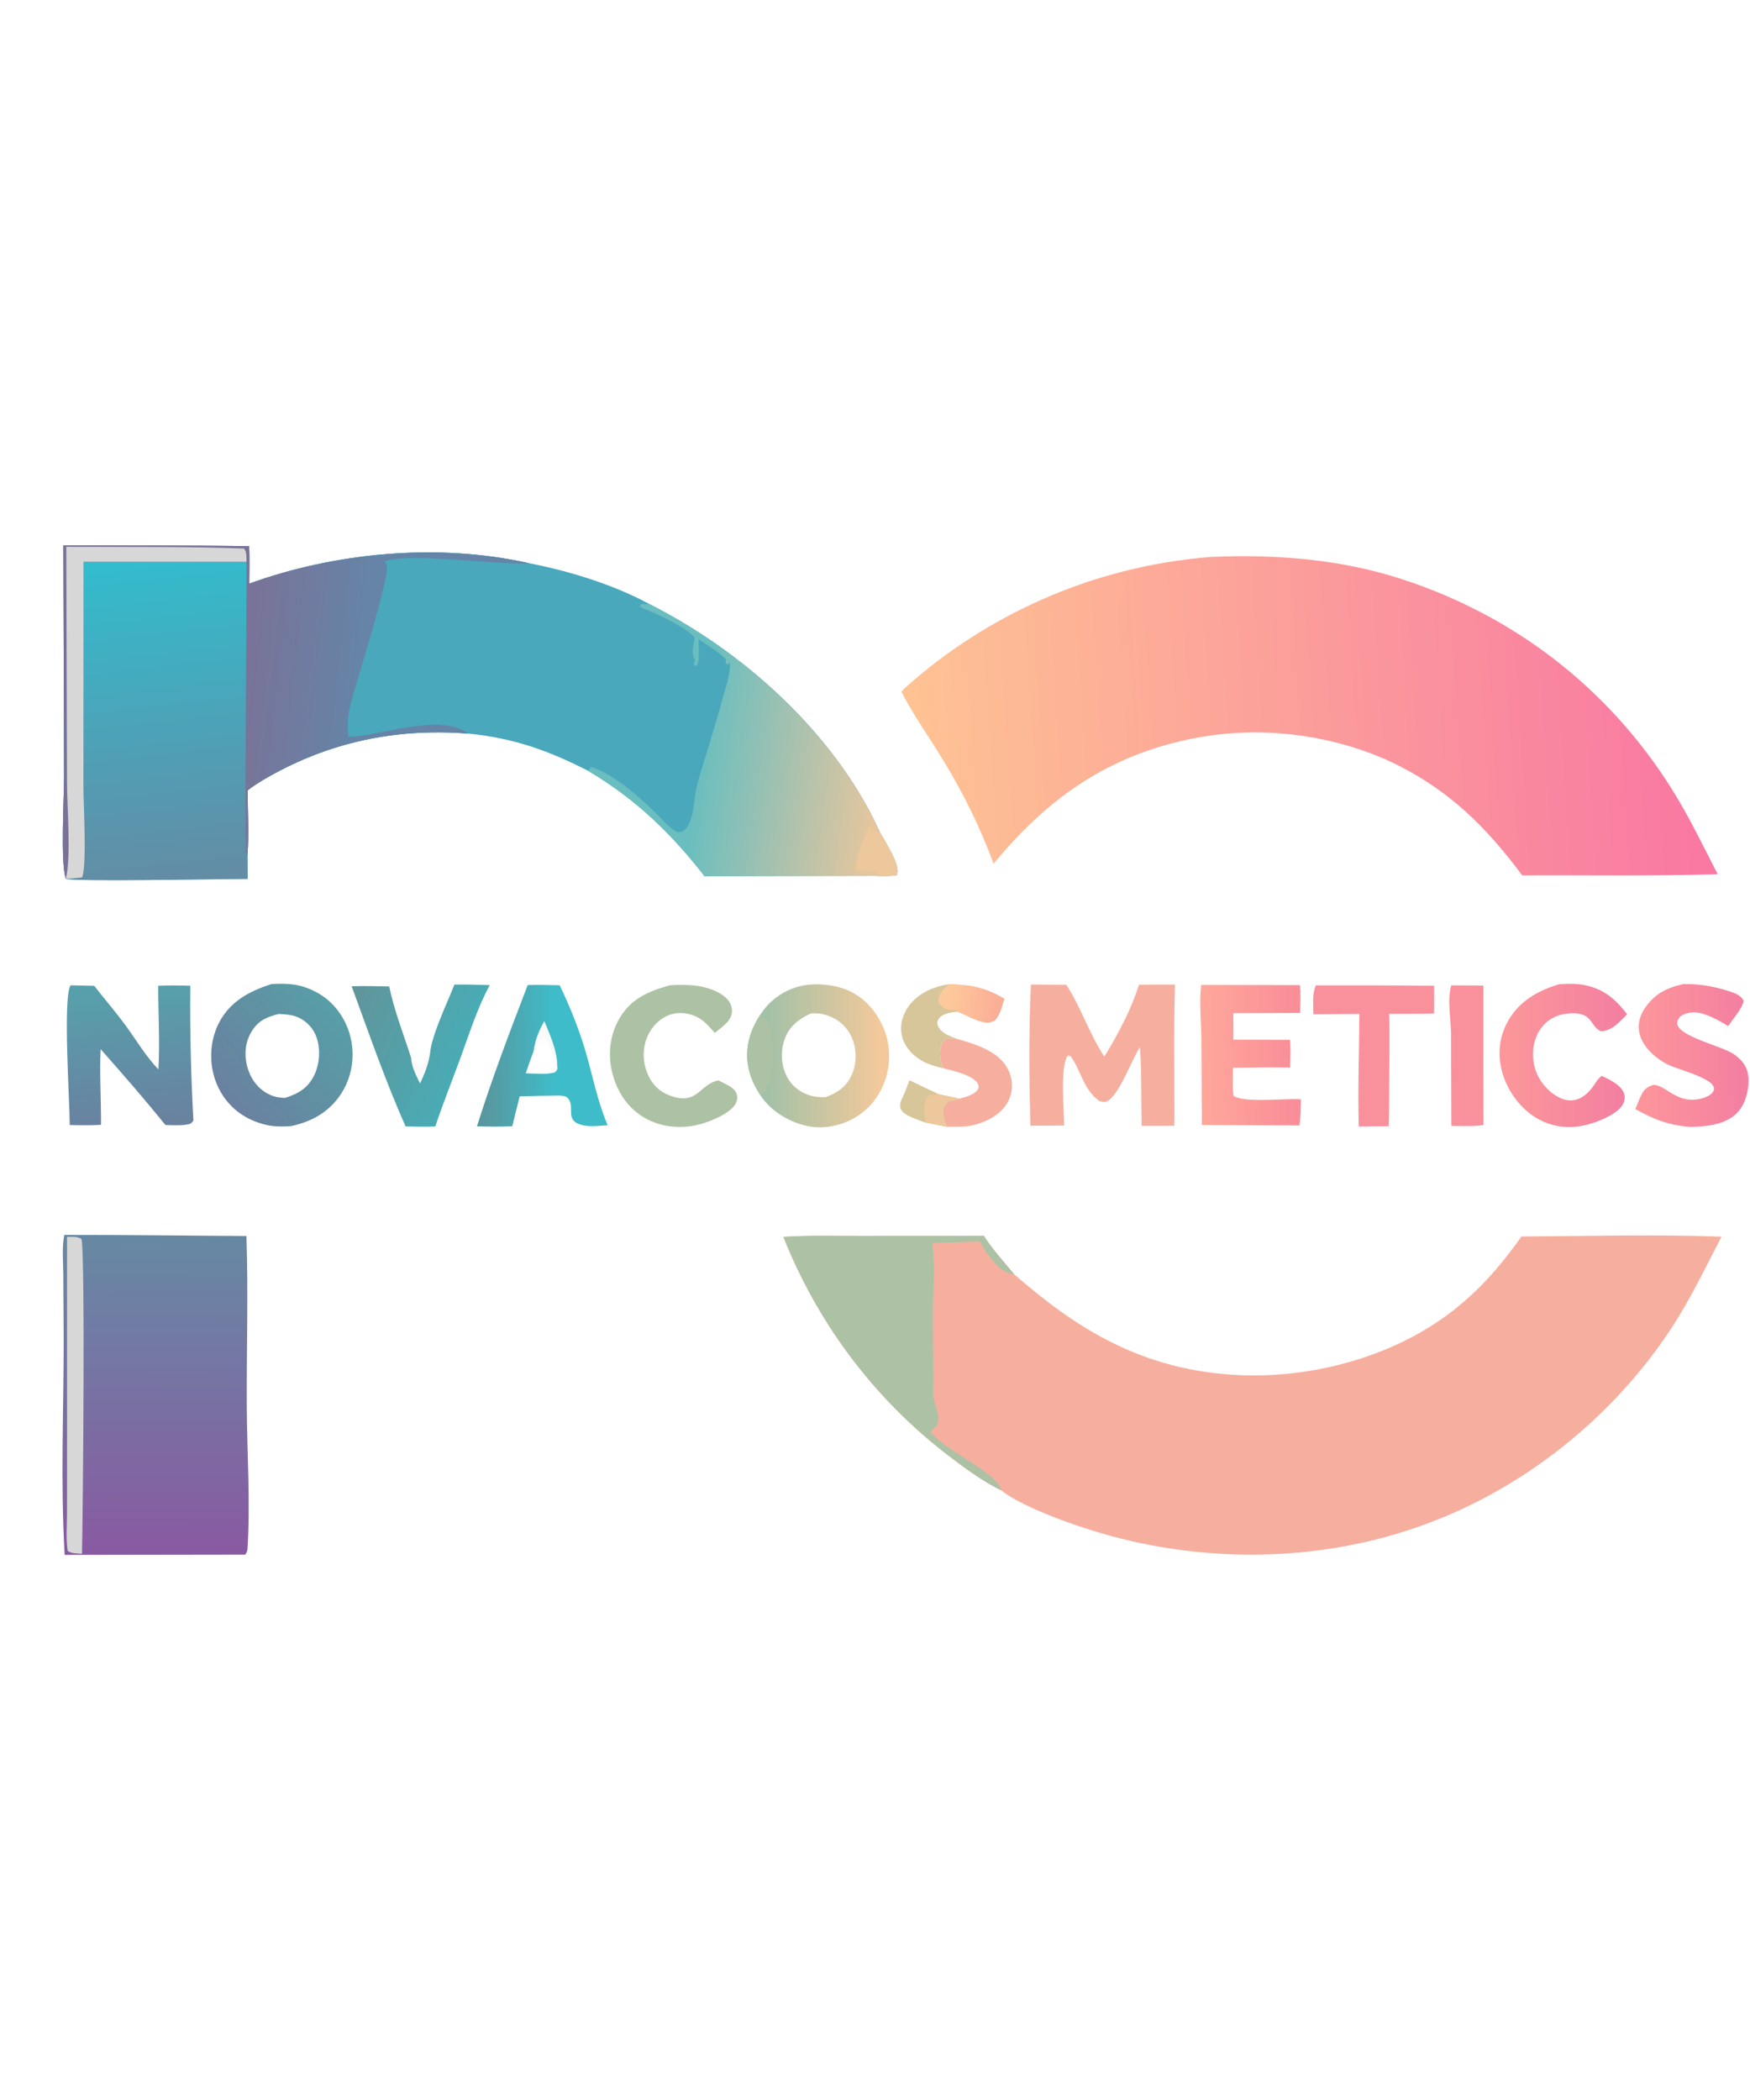 <svg width="675" height="810" viewBox="0 0 675 810" fill="none" xmlns="http://www.w3.org/2000/svg">
<g opacity="0.81">
<g clip-path="url(#clip0_10371_25940)">
<path d="M24.444 210.344C48.329 210.295 72.213 210.396 96.098 210.646C96.318 215.464 96.169 220.304 96.146 225.125C128.987 213.202 168.631 209.274 204.113 217.257C220.208 220.355 237.144 225.764 250.422 232.961C291.422 253.756 324.158 287.027 339.459 321.16C341.404 324.669 347.655 334.079 345.882 337.522C343.17 338.032 340.748 337.913 337.961 337.808L271.74 337.946C259.747 322.564 246.115 308.687 226.884 297.347C212.321 289.877 198.562 284.692 180.486 282.944C151.56 280.672 126.279 286.796 103.646 299.582C100.74 301.225 98.017 302.905 95.509 304.853C95.535 313.09 96.079 321.502 95.45 329.713L95.517 338.978C86.624 339.015 28.513 340.129 25.402 338.956C23.252 332.66 24.72 307.964 24.716 299.198L24.444 210.344Z" fill="#2094AD"/>
<path d="M24.444 210.344C48.329 210.295 72.213 210.396 96.098 210.646C96.318 215.464 96.169 220.304 96.146 225.125C128.987 213.202 168.631 209.274 204.113 217.257C203.774 217.277 203.439 217.299 203.1 217.316C191.01 217.915 157.264 212.987 148.416 216.55C148.617 216.829 148.833 217.102 149.016 217.387C151.352 221.032 136.137 266.124 134.654 274.063C134.02 277.457 134.032 280.694 134.382 284.103C145.749 284.405 169.484 274.566 180.486 282.944C151.56 280.672 126.279 286.796 103.646 299.582C100.74 301.225 98.017 302.905 95.509 304.853C95.535 313.09 96.079 321.502 95.45 329.713L95.517 338.978C86.624 339.015 28.513 340.129 25.402 338.956C23.252 332.66 24.72 307.964 24.716 299.198L24.444 210.344Z" fill="url(#paint0_linear_10371_25940)"/>
<path d="M24.444 210.344C48.329 210.295 72.213 210.396 96.098 210.646C96.318 215.464 96.169 220.304 96.146 225.125C128.987 213.202 168.631 209.274 204.113 217.257C203.774 217.277 203.439 217.299 203.1 217.316C191.01 217.915 157.264 212.987 148.416 216.55C148.617 216.829 148.833 217.102 149.016 217.387C151.352 221.032 136.137 266.124 134.654 274.063C134.02 277.457 134.032 280.694 134.382 284.103C145.749 284.405 169.484 274.566 180.486 282.944C151.56 280.672 126.279 286.796 103.646 299.582C100.74 301.225 98.017 302.905 95.509 304.853C95.535 313.09 96.079 321.502 95.45 329.713L95.055 329.467C94.164 327.925 95.271 228.503 95.081 216.677L32.219 216.681L32.182 303.836C32.193 310.147 33.561 334.109 31.664 338.442C29.559 338.691 27.533 338.855 25.402 338.956C23.252 332.66 24.72 307.964 24.716 299.198L24.444 210.344Z" fill="url(#paint1_linear_10371_25940)"/>
<path d="M25.57 210.912C48.363 211.003 71.365 210.771 94.12 211.582C95.32 212.917 94.992 215.073 95.082 216.677L32.22 216.681L32.183 303.837C32.194 310.147 33.561 334.109 31.665 338.442C29.56 338.691 27.533 338.855 25.402 338.956C27.477 331.062 25.861 310.84 25.846 301.691L25.57 210.912Z" fill="#CECECE"/>
<path d="M269.407 246.506C269.366 248.596 270.129 255.588 268.576 256.929L267.521 256.345L268.106 254.568C266.426 251.788 267.466 248.979 268.006 246.092C266.065 242.878 254.299 237.045 249.948 235.435C248.711 234.978 247.802 234.548 246.759 233.869L247.187 233.11L250.425 232.961C291.425 253.755 324.161 287.027 339.462 321.159C341.407 324.668 347.658 334.079 345.885 337.521C343.173 338.031 340.751 337.912 337.964 337.808L271.742 337.946C259.75 322.564 246.118 308.686 226.887 297.346C227.188 296.78 227.636 296.337 228.105 295.83C237.508 299.026 246.871 307.722 252.977 313.63C255.328 315.903 258.114 319.516 261.415 321.029C262.741 320.868 262.961 321.017 263.904 320.246C265.357 319.054 266.001 317.422 266.493 315.921C267.957 311.469 267.708 306.954 268.959 302.495C272.044 291.509 275.733 280.649 278.657 269.633C279.901 264.95 281.913 260.007 281.492 255.227L280.941 256.285C279.011 256.073 280.643 254.988 279.641 253.957C277.07 251.304 272.663 248.801 269.407 246.506Z" fill="url(#paint2_linear_10371_25940)"/>
<path d="M337.962 337.809L338.581 336.765C336.707 335.584 332.623 336.013 330.012 335.871C330.012 330.503 332.862 324.025 335.06 318.857C336.777 319.278 335.947 320.381 339.46 321.16C341.404 324.669 347.656 334.079 345.883 337.522C343.17 338.032 340.749 337.913 337.962 337.809Z" fill="#E7BB85"/>
<path d="M302.172 477.083C311.769 476.442 321.735 476.737 331.377 476.726L379.515 476.7C382.778 481.878 387.204 486.691 391.254 491.579C413.32 510.772 438.092 527.678 474.755 530.211C501.556 532.063 528.354 525.353 548.934 513.313C565.807 503.448 577.17 490.636 586.823 476.942C612.314 476.767 638.579 476.066 664.013 476.994C657.777 488.949 652.136 500.926 644.544 512.508C623.729 544.245 588.675 575.519 542.854 590.324C506.497 602.07 466.626 602.592 429.333 592.679C416.886 589.371 394.987 581.808 386.101 574.815C379.12 571.403 372.492 566.504 366.721 562.138C335.508 538.515 314.436 508.064 302.172 477.083Z" fill="#F49C88"/>
<path d="M302.172 477.082C311.769 476.441 321.735 476.735 331.377 476.724L379.515 476.698C382.778 481.876 387.204 486.689 391.254 491.577C386.85 490.724 385.051 488.869 382.793 486.134C380.93 483.88 379.202 481.34 377.901 478.896C372.019 479.134 366.132 479.298 360.246 479.391L359.62 479.891C360.842 488.682 359.911 497.217 359.814 506.035C359.702 516.582 360.142 527.117 359.967 537.66C359.907 541.36 363.852 547.797 360.611 550.61C360.41 550.785 360.194 550.949 359.996 551.12C359.259 551.757 359.531 551.485 359.043 552.364C363.901 559.201 385.207 568.294 386.101 574.814C379.12 571.401 372.492 566.502 366.721 562.136C335.508 538.513 314.436 508.062 302.172 477.082Z" fill="#9AB48F"/>
<path d="M467.064 214.819C493.016 213.682 518.119 215.855 541.806 223.738C589.523 239.617 623.046 270.024 644.27 303.452C651.244 314.435 656.721 325.875 662.525 337.186C637.546 337.99 612.215 337.514 587.18 337.67C573.816 319.844 559.279 304.309 534.895 293.107C534.273 292.835 533.651 292.57 533.025 292.306C511.558 283.238 486.381 280.064 462.038 284.486C425.107 291.199 401.732 310.799 383.242 333.129C378.224 319.568 371.768 306.295 363.922 293.424C358.553 284.553 352.298 275.832 347.648 266.765C348.326 266.053 349.023 265.375 349.776 264.704C379.107 238.631 419.451 218.555 467.064 214.819Z" fill="url(#paint3_linear_10371_25940)"/>
<path d="M24.793 476.319C48.201 476.282 71.638 476.614 95.05 476.74C95.825 498.817 95.05 521.046 95.195 543.142C95.314 561.139 96.6 579.528 95.448 597.492C95.396 598.289 95.098 598.918 94.621 599.63L24.946 599.738C23.337 572.382 24.54 544.669 24.566 517.284L24.41 491.377C24.372 486.456 23.847 481.2 24.793 476.319Z" fill="url(#paint4_linear_10371_25940)"/>
<path d="M25.865 477.083C28.26 477.086 29.359 476.852 31.367 477.831C32.925 480.391 32.001 584.259 31.621 599.328C29.359 599.157 27.947 599.276 26.118 598.281C25.388 593.535 25.842 588.491 25.85 583.7L25.868 558.084L25.865 477.083Z" fill="#CECECE"/>
<path d="M293.261 391.375C296.327 386.715 301.167 382.315 308.197 380.482C313.64 379.067 320.603 379.573 325.711 381.443C333.777 384.39 338.512 390.943 340.948 396.904C344.577 405.778 343.34 416.786 336.91 424.904C333.404 429.33 328.088 432.969 321.058 434.359C315.957 435.365 311.051 434.691 306.506 432.846C300.426 430.38 295.906 426.565 293.045 422.088C292.363 420.989 291.726 419.875 291.141 418.75C286.44 409.548 287.449 400.145 293.261 391.375ZM318.435 423.205C324.142 421.074 327.011 418.351 328.792 413.948C331.016 408.441 330.338 401.169 326.05 396.215C323.971 393.812 320.603 391.722 316.665 391.051C315.343 390.828 314.132 390.813 312.772 390.887C307.012 393.558 303.92 396.755 302.408 401.546C300.746 406.813 301.472 413.843 305.764 418.448C307.731 420.564 310.85 422.449 314.434 422.97C315.726 423.16 317.116 423.22 318.435 423.205Z" fill="url(#paint5_linear_10371_25940)"/>
<path d="M293.045 422.087C292.363 420.988 291.726 419.874 291.141 418.749C286.44 409.548 287.449 400.145 293.261 391.375C297.345 393.931 297.322 397.842 297.646 401.53C298.22 408.106 298.075 415.013 294.971 421.286L293.045 422.087Z" fill="#9AB48F"/>
<path d="M104.759 379.563C109.528 379.317 113.63 379.362 117.996 380.919C125.831 383.705 130.547 388.947 133.289 394.677C137.578 403.64 136.873 414.835 130.618 423.269C126.528 428.783 120.641 432.571 112.21 434.375C108.749 434.553 105.724 434.635 102.401 433.819C94.663 431.927 89.44 427.777 86.012 422.643C80.39 414.231 80.003 402.82 84.656 394.151C88.516 386.969 95.002 382.618 104.759 379.563ZM109.885 423.493C115.679 421.704 118.771 419.346 120.995 415.133C123.763 409.887 123.987 401.841 120.384 396.811C118.808 394.61 116.193 392.456 112.769 391.681C111.063 391.294 109.26 391.19 107.483 391.108C102.755 392.285 99.964 393.686 97.666 396.912C93.832 402.291 93.959 409.269 96.66 414.887C98.128 417.934 100.959 421.168 105.124 422.688C106.674 423.254 108.187 423.381 109.885 423.493Z" fill="url(#paint6_linear_10371_25940)"/>
<path d="M439.303 379.816C443.934 379.734 448.591 379.79 453.221 379.782C452.637 397.907 453.106 416.075 452.979 434.203C448.78 434.311 444.548 434.252 440.346 434.274L440.208 422.245C440.201 416.135 440.13 410.059 439.69 403.957C436.732 408.125 431.516 423.038 426.815 424.826C425.749 425.232 425.09 424.871 424.017 424.651C417.784 420.27 416.979 412.76 412.907 407.365L411.849 407.168C408.779 411.366 410.463 428.66 410.445 434.14L397.416 434.192C396.954 416.146 396.794 397.802 397.621 379.768L411.279 379.842C417.08 388.738 420.064 398.588 425.939 407.529C431.293 398.935 436.475 389.007 439.303 379.816Z" fill="#F49C88"/>
<path d="M27.188 380.055L36.342 380.248C40.399 385.445 44.81 390.538 48.651 395.817C52.69 401.36 56.177 407.317 61.099 412.495C61.724 401.837 61.013 390.937 61.017 380.245C65.156 380.014 69.261 380.122 73.404 380.211C73.233 397.508 73.631 414.809 74.604 432.091C74.447 432.646 73.941 432.993 73.471 433.44C70.386 434.308 67.097 434.013 63.833 433.946C55.86 424.104 47.347 414.284 38.816 404.676C38.343 414.362 39.054 424.163 38.954 433.864C34.897 434.129 30.962 434.047 26.902 433.939C26.879 424.428 24.212 385.311 27.188 380.055Z" fill="url(#paint7_linear_10371_25940)"/>
<path d="M203.55 379.958C207.622 379.772 211.798 379.973 215.882 380.036C219.853 388.281 223.419 397.192 225.907 405.719C228.69 415.252 230.408 424.652 234.383 434.025C231.864 434.155 228.359 434.591 225.892 434.215C216.582 432.792 222.644 426.663 218.661 423.236C217.983 422.655 216.783 422.714 215.8 422.588C210.685 422.64 205.569 422.737 200.458 422.878C199.437 426.701 198.558 430.549 197.612 434.382C193.074 434.673 188.514 434.528 183.965 434.461C189.698 416.199 196.598 398.004 203.55 379.958ZM202.801 413.986C206.467 414.113 210.524 414.571 214.008 413.651C215.263 412.485 215.047 412.362 214.921 410.875C214.909 405.298 212.145 399.177 209.947 393.858C207.857 397.531 206.318 401.502 205.819 405.451C204.753 408.282 203.744 411.128 202.801 413.986Z" fill="url(#paint8_linear_10371_25940)"/>
<path d="M205.816 405.451C206.316 401.502 207.854 397.531 209.944 393.857C212.142 399.177 214.907 405.298 214.918 410.875C213.543 408.442 213.081 405.954 212.031 403.469C211.494 402.195 211.327 401.316 209.605 400.656C207.478 401.699 206.737 403.793 205.816 405.451Z" fill="#CECECE" fill-opacity="0.118"/>
<path d="M649.26 379.548C655.37 379.485 661.01 380.431 666.584 382.204C669.352 383.087 671.386 383.873 672.556 385.967C672.101 389.003 668.45 392.87 666.621 395.776C663.339 393.88 659.096 391.249 654.878 390.571C652.915 390.255 650.802 390.627 649.156 391.421C647.703 392.125 646.932 393.455 646.935 394.666C646.954 399.572 663.473 403.338 668.201 406.27C672.306 408.815 674.21 412.011 674.415 415.837C674.665 420.423 673.197 427.106 668.603 430.526C664.077 433.894 658.231 434.524 652.028 434.65C643.452 434.106 637.342 431.458 630.781 427.788C631.616 425.814 632.324 423.675 633.393 421.764C634.376 419.998 635.472 419.112 637.953 418.415C640.617 418.806 642.029 420.05 644.018 421.246C646.999 423.035 649.793 424.513 653.91 424.13C656.395 423.899 659.39 422.923 660.604 421.317C664.278 416.474 647.219 412.715 643.061 410.502C638.68 408.166 635.17 404.981 633.348 401.308C631.199 396.964 631.865 392.36 634.853 388.295C638.381 383.497 642.152 381.273 649.26 379.548Z" fill="url(#paint9_linear_10371_25940)"/>
<path d="M463.318 379.887L501.412 379.976C501.77 383.519 501.531 387.148 501.502 390.702L475.706 390.798L475.728 401.006L497.575 401.081C497.877 404.616 497.687 408.2 497.642 411.743C490.28 411.672 482.915 411.713 475.553 411.858L475.512 420.136L475.769 422.628C479.495 425.46 495.254 423.701 500.861 423.973L501.792 424.022C501.762 427.404 501.684 430.731 501.207 434.095L463.579 433.931L463.385 400.335C463.266 393.596 462.517 386.592 463.318 379.887Z" fill="url(#paint10_linear_10371_25940)"/>
<path d="M258.56 380.013C265.281 379.633 271.7 379.886 277.285 382.945C280.019 384.438 281.927 386.473 282.277 388.939C282.88 393.242 279.408 395.41 275.72 398.401C273.641 396.181 271.573 393.424 268.284 392.001C265.795 390.924 262.811 390.392 259.953 390.977C256.425 391.696 253.802 393.808 252.044 395.991C247.83 401.221 247.38 408.024 249.596 413.746C250.945 417.226 253.538 420.742 258.199 422.505C269.189 426.666 269.621 418.187 277.11 416.715C278.92 417.676 282.068 419.021 283.212 420.4C284.583 422.054 284.728 423.861 283.789 425.638C281.927 429.177 275.064 432.228 270.363 433.554C264.972 435.078 258.985 435.093 253.665 433.39C246.538 431.114 241.843 426.338 239.079 421.312C234.109 412.282 233.733 400.804 239.489 391.904C243.628 385.5 249.529 382.378 258.56 380.013Z" fill="#9AB48F"/>
<path d="M601.461 379.615C604.669 379.429 607.832 379.328 610.976 379.924C619.236 381.489 623.71 386.179 627.614 391.197C627.223 391.633 626.817 392.061 626.385 392.479C624.016 394.774 621.836 397.37 617.641 397.791C614.512 396.718 614.225 393.172 611.166 391.678C609.143 390.691 606.304 390.717 603.98 391.015C600.049 391.521 597.076 393.41 595.057 395.772C590.847 400.701 590.433 408.021 592.553 413.527C594.01 417.305 597.665 422.017 602.717 423.88C604.494 424.536 606.207 424.644 608.096 424.122C611.215 423.258 613.666 420.33 614.981 418.318C615.614 417.349 616.151 416.455 617.086 415.606C617.321 415.394 617.563 415.189 617.805 414.976C620.551 416.213 623.665 417.849 625.327 419.864C626.709 421.529 627.048 423.526 626.266 425.374C624.649 429.114 618.599 431.8 613.875 433.32C609.058 434.87 603.842 435.243 598.842 433.879C591.108 431.771 585.784 426.268 582.651 421.045C577.502 412.469 576.742 402.016 581.932 393.35C585.914 386.701 592.155 382.368 601.461 379.615Z" fill="url(#paint11_linear_10371_25940)"/>
<path d="M175.28 379.774C179.829 379.696 184.356 379.838 188.901 379.968C183.968 389.162 181.055 398.643 177.579 408.14C174.36 416.931 170.836 425.656 167.9 434.504C164.081 434.664 160.263 434.545 156.444 434.478C148.52 416.66 142.291 398.498 135.637 380.426C140.472 380.244 145.286 380.389 150.122 380.501C152.018 389.699 155.684 398.975 158.586 408.043C158.679 411.265 160.523 414.853 161.991 417.889C163.798 414.249 165.266 410.356 165.84 406.515C166.451 399.303 172.389 387.132 175.28 379.774Z" fill="url(#paint12_linear_10371_25940)"/>
<path d="M507.533 380.073C522.737 380.024 537.941 380.073 553.145 380.222L553.141 390.906C547.408 391.13 541.596 391.025 535.847 391.055C536.041 401.356 535.847 411.675 535.836 421.98C535.81 426.119 535.743 430.254 535.639 434.389L524.108 434.486C523.687 420.05 524.283 405.525 524.317 391.081L506.583 391.208C506.598 387.587 506.05 383.56 507.533 380.073Z" fill="#F87785"/>
<path d="M363.946 412.067C363.487 411.333 363.197 410.711 363.025 409.91C362.478 407.365 362.042 402.88 364.672 400.857C365.469 400.242 368.122 400.697 369.292 400.76C377.32 403.033 384.745 405.633 388.311 411.594C390.967 416.038 391.06 421.425 388.255 425.847C385.856 429.632 381.471 432.385 376.005 433.838C372.581 434.747 369.105 434.639 365.522 434.59C362.612 434.121 359.736 433.488 356.86 432.918C354.051 431.834 349.319 430.444 347.847 428.354C346.793 426.853 347.21 425.363 347.933 423.876C349.073 421.526 349.923 419.138 350.809 416.731C354.542 418.541 358.301 420.33 362.079 422.092C364.396 422.71 367.679 423.057 369.743 423.85C372.179 423.213 375.417 422.345 376.825 420.691C377.745 419.607 377.645 418.616 376.844 417.536C374.66 414.581 368.059 413.158 363.946 412.067Z" fill="#F49C88"/>
<path d="M350.809 416.73C354.542 418.541 358.301 420.329 362.079 422.091C364.396 422.71 367.679 423.056 369.743 423.85C369.556 423.947 369.377 424.051 369.184 424.137C368.193 424.565 367.34 424.599 366.214 424.692C364.735 425.869 363.834 427.046 363.905 428.641C363.994 430.578 364.393 432.824 365.522 434.59C362.612 434.121 359.736 433.487 356.86 432.917C354.051 431.833 349.319 430.444 347.847 428.354C346.793 426.852 347.21 425.362 347.933 423.876C349.073 421.525 349.923 419.137 350.809 416.73Z" fill="#CCB982"/>
<path d="M362.079 422.092C364.396 422.71 367.678 423.057 369.742 423.85C369.556 423.947 369.377 424.051 369.183 424.137C368.192 424.565 367.339 424.599 366.214 424.692C364.735 425.869 363.834 427.047 363.904 428.641C363.994 430.578 364.392 432.825 365.521 434.59C362.612 434.121 359.735 433.488 356.859 432.918C356.584 430.258 355.619 424.968 358.048 422.755C358.771 422.096 360.935 422.185 362.079 422.092Z" fill="#E7BB85"/>
<path d="M559.783 380.07C563.907 380.048 568.035 380.13 572.156 380.175L572.197 433.943C568.177 434.543 563.907 434.301 559.813 434.271L559.675 398.343C559.593 392.532 558.14 385.707 559.783 380.07Z" fill="#F87785"/>
<path d="M366.257 379.586C375.31 379.966 380.28 381.08 387.384 385.234C386.468 388.002 385.913 391.276 383.655 393.66C381.878 394.357 381.408 394.633 379.311 394.234C376.189 393.638 372.243 391.336 369.278 390.2C366.387 390.587 363.66 390.904 362.121 392.923C361.242 394.078 361.473 395.356 362.203 396.503C363.6 398.69 366.424 399.692 369.289 400.761C368.119 400.698 365.467 400.243 364.669 400.858C362.039 402.881 362.475 407.366 363.023 409.911C363.194 410.712 363.485 411.334 363.943 412.068C361.812 411.557 359.584 411.002 357.654 410.175C352.777 408.078 349.391 404.446 348.147 400.541C346.612 395.713 348.113 390.315 352.062 386.236C355.482 382.7 360.348 380.424 366.257 379.586Z" fill="#CCB982"/>
<path d="M366.257 379.586C375.31 379.966 380.28 381.08 387.385 385.234C386.468 388.002 385.913 391.276 383.656 393.66C381.878 394.357 381.409 394.633 379.312 394.234C376.19 393.638 372.244 391.336 369.279 390.2L368.634 389.674C366.891 389.57 365.661 389.54 364.093 388.94C363.366 388.177 362.081 387.201 361.984 386.269C361.719 383.609 363.772 381.404 366.257 379.586Z" fill="url(#paint13_linear_10371_25940)"/>
<path d="M158.59 408.043C158.787 408.226 158.985 408.412 159.175 408.598C159.812 409.235 160.211 409.794 160.631 410.502L162.189 411.247C164.163 410.14 164.89 408.155 165.844 406.516C165.27 410.357 163.802 414.25 161.995 417.889C160.527 414.853 158.683 411.266 158.59 408.043Z" fill="#CECECE" fill-opacity="0.122"/>
</g>
</g>
<defs>
<linearGradient id="paint0_linear_10371_25940" x1="69.643" y1="337.932" x2="56.073" y2="216.471" gradientUnits="userSpaceOnUse">
<stop stop-color="#3E7290"/>
<stop offset="1" stop-color="#04ACC1"/>
</linearGradient>
<linearGradient id="paint1_linear_10371_25940" x1="90.213" y1="254.665" x2="139.68" y2="260.337" gradientUnits="userSpaceOnUse">
<stop stop-color="#5D507F"/>
<stop offset="1" stop-color="#416892"/>
</linearGradient>
<linearGradient id="paint2_linear_10371_25940" x1="338.425" y1="304.027" x2="269.638" y2="294.312" gradientUnits="userSpaceOnUse">
<stop stop-color="#DEB888"/>
<stop offset="1" stop-color="#48AFB0"/>
</linearGradient>
<linearGradient id="paint3_linear_10371_25940" x1="354.139" y1="289.745" x2="648.975" y2="270.185" gradientUnits="userSpaceOnUse">
<stop stop-color="#FEB47A"/>
<stop offset="1" stop-color="#F75A8D"/>
</linearGradient>
<linearGradient id="paint4_linear_10371_25940" x1="62.281" y1="597.489" x2="62.7" y2="478.472" gradientUnits="userSpaceOnUse">
<stop stop-color="#6D348D"/>
<stop offset="1" stop-color="#446D8E"/>
</linearGradient>
<linearGradient id="paint5_linear_10371_25940" x1="339.332" y1="407.177" x2="295.232" y2="407.023" gradientUnits="userSpaceOnUse">
<stop stop-color="#F0BC84"/>
<stop offset="1" stop-color="#8CB393"/>
</linearGradient>
<linearGradient id="paint6_linear_10371_25940" x1="87.366" y1="423.208" x2="129.288" y2="390.321" gradientUnits="userSpaceOnUse">
<stop stop-color="#476489"/>
<stop offset="1" stop-color="#318792"/>
</linearGradient>
<linearGradient id="paint7_linear_10371_25940" x1="51.523" y1="432.327" x2="47.546" y2="381.336" gradientUnits="userSpaceOnUse">
<stop stop-color="#46658A"/>
<stop offset="1" stop-color="#308A98"/>
</linearGradient>
<linearGradient id="paint8_linear_10371_25940" x1="187.31" y1="407.291" x2="214.066" y2="406.895" gradientUnits="userSpaceOnUse">
<stop stop-color="#318089"/>
<stop offset="1" stop-color="#11ADBD"/>
</linearGradient>
<linearGradient id="paint9_linear_10371_25940" x1="634.029" y1="407.257" x2="670.724" y2="406.943" gradientUnits="userSpaceOnUse">
<stop stop-color="#FB7C84"/>
<stop offset="1" stop-color="#F2638B"/>
</linearGradient>
<linearGradient id="paint10_linear_10371_25940" x1="499.104" y1="406.688" x2="464.878" y2="406.444" gradientUnits="userSpaceOnUse">
<stop stop-color="#F77481"/>
<stop offset="1" stop-color="#FF9182"/>
</linearGradient>
<linearGradient id="paint11_linear_10371_25940" x1="581.402" y1="406.739" x2="624.068" y2="406.915" gradientUnits="userSpaceOnUse">
<stop stop-color="#FA7E83"/>
<stop offset="1" stop-color="#F1638B"/>
</linearGradient>
<linearGradient id="paint12_linear_10371_25940" x1="131.33" y1="391.843" x2="181.182" y2="411.061" gradientUnits="userSpaceOnUse">
<stop stop-color="#3D7B81"/>
<stop offset="1" stop-color="#1C9AA7"/>
</linearGradient>
<linearGradient id="paint13_linear_10371_25940" x1="383.668" y1="387.795" x2="365.302" y2="385.734" gradientUnits="userSpaceOnUse">
<stop stop-color="#FA9D7F"/>
<stop offset="1" stop-color="#FDBD84"/>
</linearGradient>
<clipPath id="clip0_10371_25940">
<rect width="674" height="389.616" fill="white" transform="translate(0.285 210.191)"/>
</clipPath>
</defs>
</svg>
